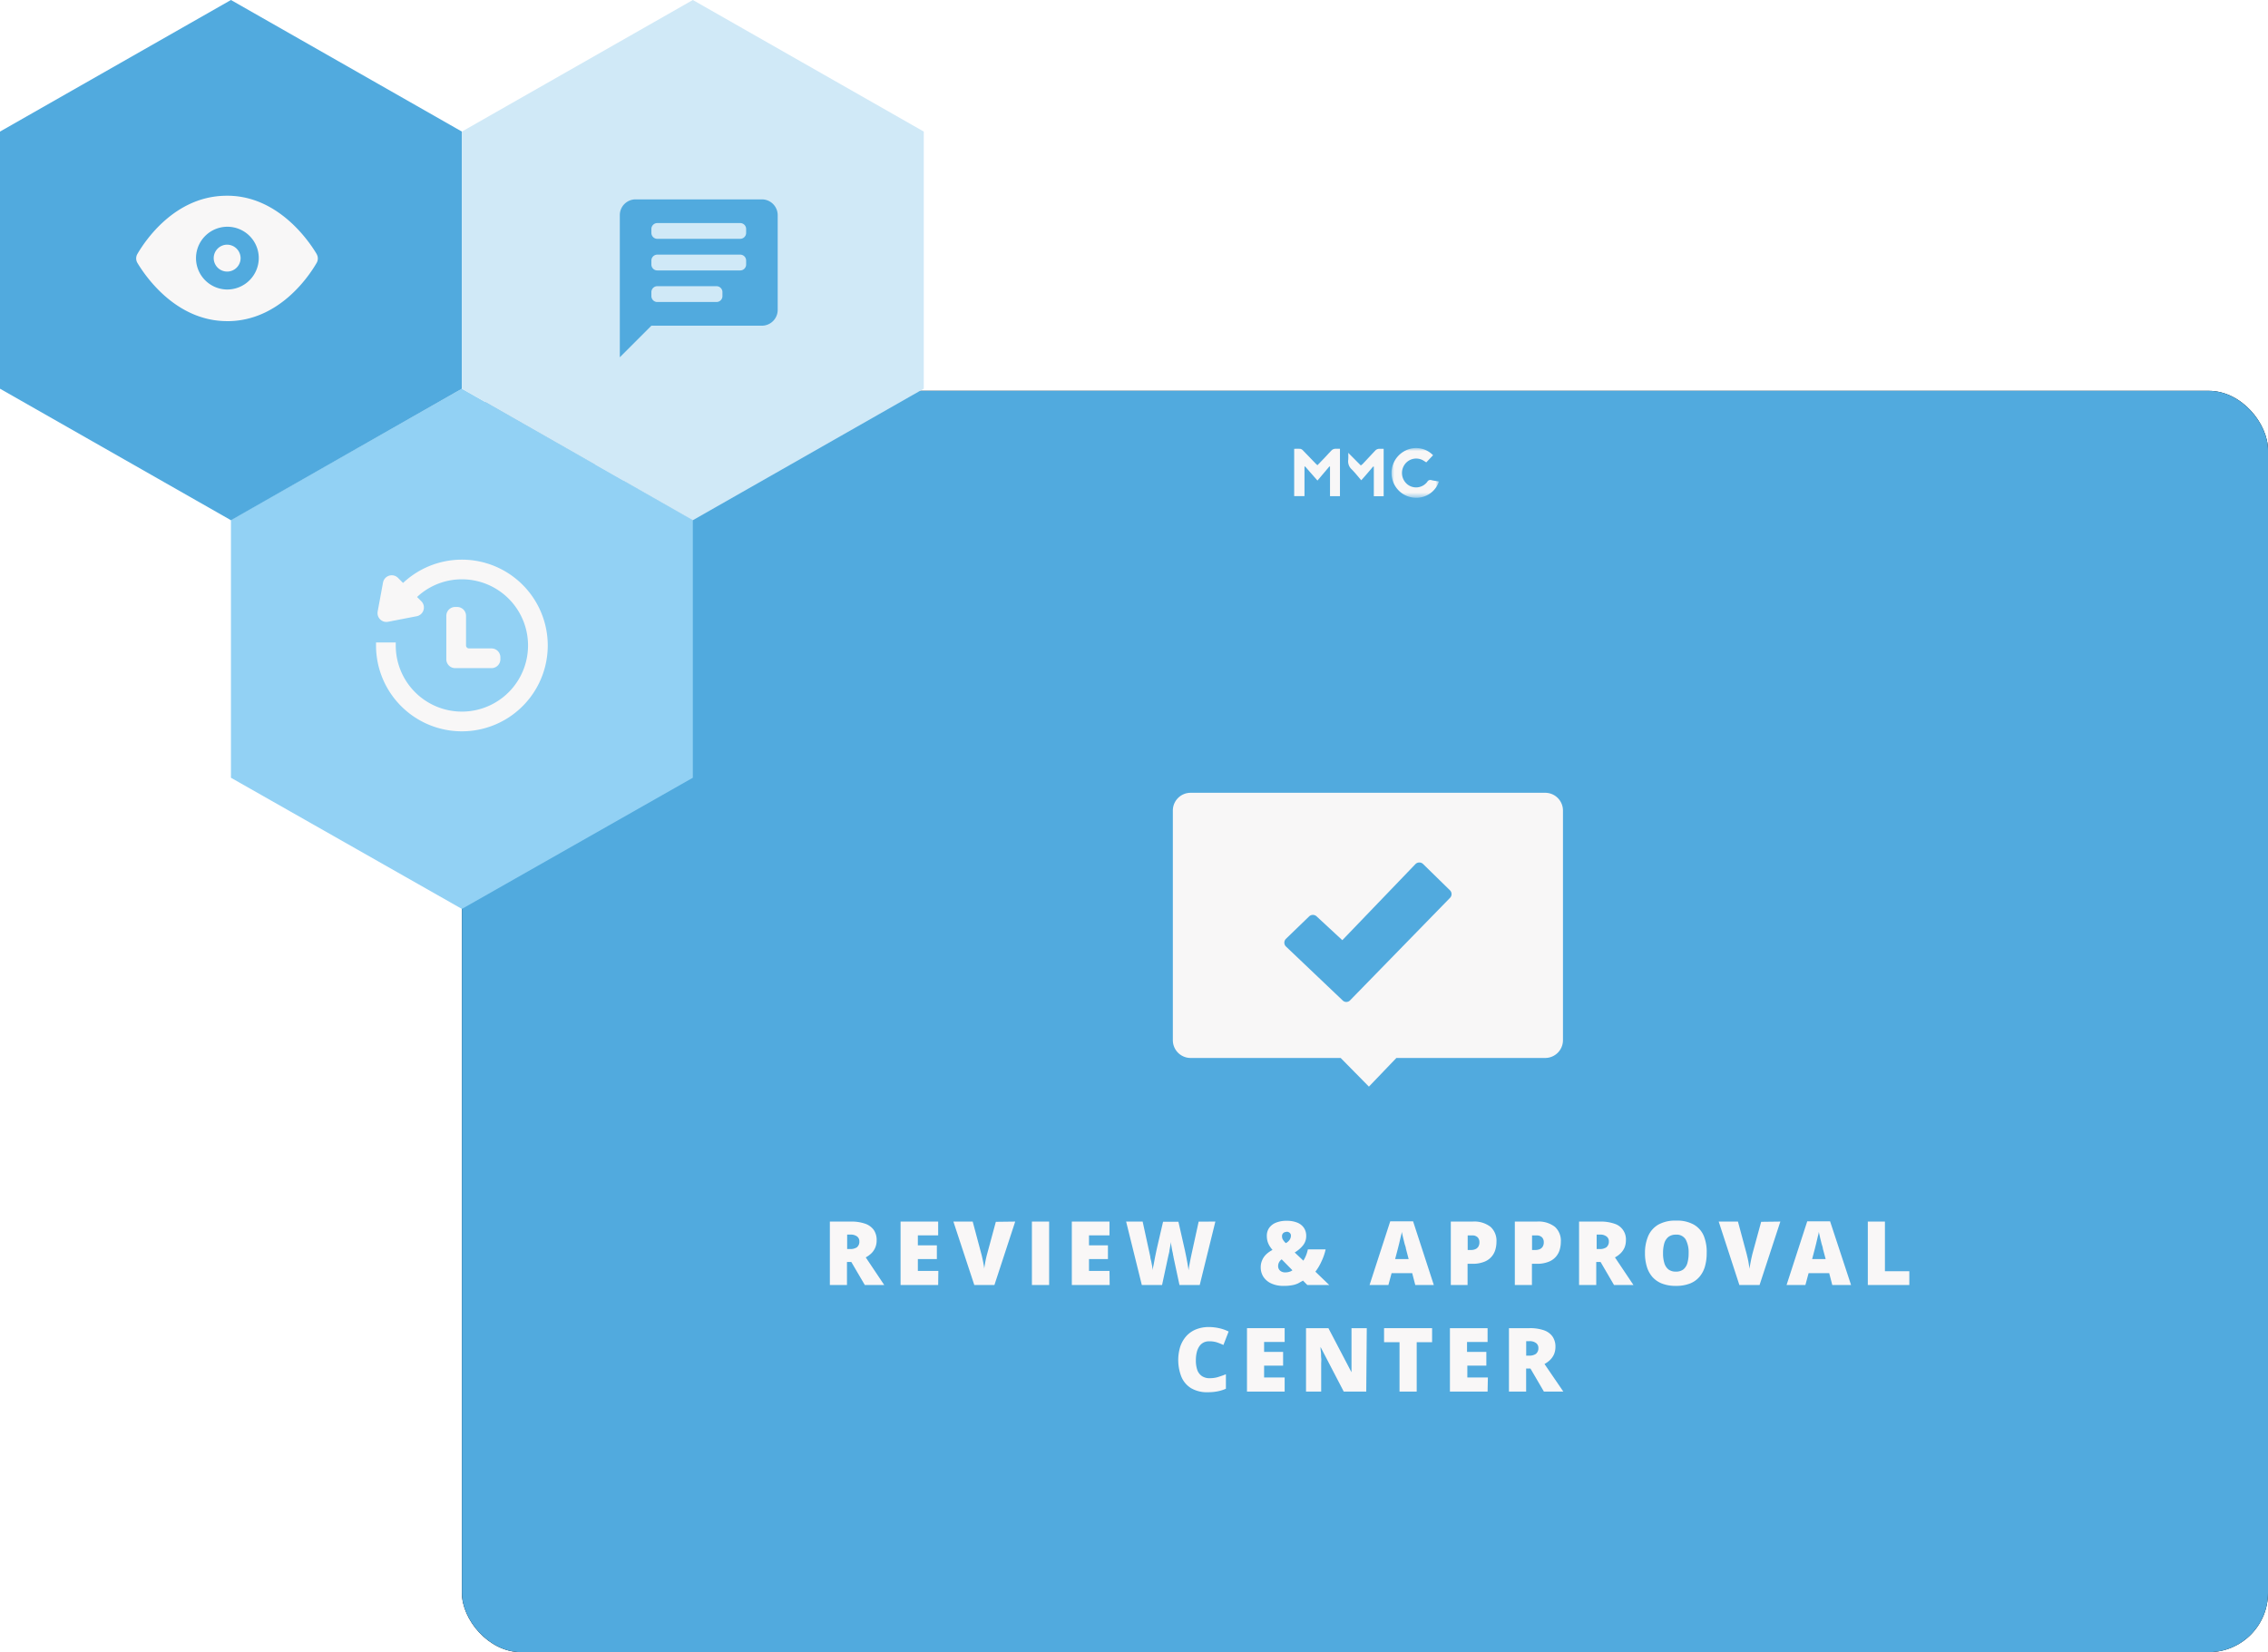 <svg id="Ebene_1" data-name="Ebene 1" xmlns="http://www.w3.org/2000/svg" xmlns:xlink="http://www.w3.org/1999/xlink" viewBox="0 0 383 279"><defs><style>.cls-1{fill:#fff;}.cls-1,.cls-5,.cls-7,.cls-8,.cls-9{fill-rule:evenodd;}.cls-2{filter:url(#filter-2);}.cls-3,.cls-8{fill:#51aade;}.cls-4,.cls-9{fill:#d0e9f7;}.cls-10,.cls-11,.cls-5{fill:#f8f7f7;}.cls-6{mask:url(#mask);}.cls-7{fill:#92d1f4;}.cls-11{stroke:#f8f7f7;}.cls-12{fill:#f9f7f7;}</style><filter id="filter-2" x="-12.8%" y="-18.3%" width="125.6%" height="136.6%" name="filter-2"><feOffset result="shadowOffsetOuter1" in="SourceAlpha"/><feGaussianBlur result="shadowBlurOuter1" stdDeviation="13" in="shadowOffsetOuter1"/><feColorMatrix values="0 0 0 0 0 0 0 0 0 0 0 0 0 0 0 0 0 0 0.15 0" in="shadowBlurOuter1"/></filter><mask id="mask" x="234.95" y="75.68" width="8.02" height="8.38" maskUnits="userSpaceOnUse"><g transform="translate(0 0)"><g id="mask-4"><polygon id="path-3" class="cls-1" points="234.95 75.68 242.97 75.68 242.97 84.06 234.95 84.06 234.95 75.68"/></g></g></mask></defs><g id="screens_screen_review-approve_v1" data-name="screens/screen_review-approve_v1"><g id="Group-25"><g id="Rectangle"><g class="cls-2"><rect id="path-1" x="78" y="66" width="305" height="213" rx="10"/></g><rect id="path-1-2" data-name="path-1" class="cls-3" x="78" y="66" width="305" height="213" rx="10"/></g><g id="Group"><ellipse id="Oval" class="cls-4" cx="92.59" cy="79.54" rx="2.87" ry="2.9"/><ellipse id="Oval-Copy" class="cls-4" cx="103.12" cy="79.54" rx="2.87" ry="2.9"/><ellipse id="Oval-Copy-2" class="cls-4" cx="113.65" cy="79.54" rx="2.87" ry="2.9"/></g><g id="Group-8"><path id="Fill-1" class="cls-5" d="M218.55,75.8a9.23,9.23,0,0,1,1.06,0,.87.87,0,0,1,.43.27l2.2,2.28.24.21,1.3-1.35c.38-.41.75-.82,1.14-1.21a1,1,0,0,1,.51-.21,7.9,7.9,0,0,1,.85,0v8H224.6v-5l-.12,0-2,2.36-2.08-2.37-.11,0v5h-1.74Z" transform="translate(0 0)"/><g id="Group-5"><g class="cls-6"><path id="Fill-3" class="cls-5" d="M242,76.88l-1.14,1.2-.34-.21a2.38,2.38,0,0,0-3.35.63,2.48,2.48,0,0,0,.58,3.36,2.37,2.37,0,0,0,3.29-.51.57.57,0,0,1,.68-.27c.42.11.85.15,1.28.23a4,4,0,0,1-3.88,2.75,4.14,4.14,0,0,1-4-3.15,4.21,4.21,0,0,1,2.16-4.79,4,4,0,0,1,4.73.76" transform="translate(0 0)"/></g></g><path id="Fill-6" class="cls-5" d="M229.89,81.12c-.56-.65-1.06-1.29-1.63-1.86a1.83,1.83,0,0,1-.58-1.62,11.37,11.37,0,0,0,0-1.17l2.12,2.13a3.47,3.47,0,0,0,.33-.26c.73-.77,1.44-1.55,2.17-2.31a1,1,0,0,1,.5-.23,8.05,8.05,0,0,1,.86,0v8H232v-5l-.13,0c-.64.76-1.28,1.52-2,2.31" transform="translate(0 0)"/></g></g><g id="_3er-wabe-copy" data-name="3er-wabe-copy"><g id="mitte-unten"><polygon id="Fill-1-Copy-36" class="cls-7" points="78 65.64 39 87.79 39 131.34 78 153.49 117 131.34 117 87.79 78 65.64"/></g><g id="links-oben"><polygon id="Fill-1-Copy-31" class="cls-8" points="39 0 0 22.22 0 65.64 39 87.85 78 65.64 78 22.22 39 0"/></g><g id="rechts-oben"><polygon id="Fill-1-Copy-35" class="cls-9" points="117 0 78 22.22 78 65.64 117 87.85 156 65.64 156 22.22 117 0"/></g></g><g id="logo"><g id="icon_paper-plane-copy-13" data-name="icon/paper-plane-copy-13"><path id="Combined-Shape" class="cls-5" d="M260.94,133.88a3,3,0,0,1,3,3v38.78a3,3,0,0,1-3,3H235.81l-4.64,4.84-4.77-4.84H201.06a3,3,0,0,1-3-3V136.88a3,3,0,0,1,3-3Zm-21.26,11.77a.93.93,0,0,0-.65.27h0l-12.35,12.85-4.32-4a.92.92,0,0,0-1.3,0h0l-3.92,3.79a.91.91,0,0,0,0,1.26h0l9.57,9.1a.88.88,0,0,0,1.29,0h0l16.87-17.3a.9.9,0,0,0,0-1.26h0l-4.52-4.42A.91.91,0,0,0,239.68,145.65Z" transform="translate(0 0)"/></g></g><g id="icon_icon_comment" data-name="icon/icon_comment"><g id="icon_printer-fill-copy-5" data-name="icon/printer-fill-copy-5"><path id="Combined-Shape-2" data-name="Combined-Shape" class="cls-8" d="M128.67,33.67a2.67,2.67,0,0,1,2.66,2.66h0v16A2.67,2.67,0,0,1,128.67,55H110l-5.33,5.33v-24a2.66,2.66,0,0,1,2.65-2.66h21.34ZM121,48.33H111a1,1,0,0,0-1,1h0V50a1,1,0,0,0,1,1h10a1,1,0,0,0,1-1h0v-.67a1,1,0,0,0-1-1ZM125,43H111a1,1,0,0,0-1,1h0v.67a1,1,0,0,0,1,1h14a1,1,0,0,0,1-1h0V44a1,1,0,0,0-1-1Zm0-5.33H111a1,1,0,0,0-1,1h0v.66a1,1,0,0,0,1,1h14a1,1,0,0,0,1-1h0v-.66a1,1,0,0,0-1-1Z" transform="translate(0 0)"/></g></g><g id="icon_icon_view" data-name="icon/icon_view"><g id="_-Icon-Сolor" data-name="🎨-Icon-Сolor"><path id="path-5" class="cls-10" d="M38.33,41.32a2.27,2.27,0,1,0,2.3,2.27,2.29,2.29,0,0,0-2.3-2.27m0,7.57a5.3,5.3,0,1,1,5.37-5.3,5.33,5.33,0,0,1-5.37,5.3m15.14-6c-1-1.68-6.39-10.12-15.55-9.83-8.48.21-13.41,7.58-14.72,9.83a1.49,1.49,0,0,0,0,1.5c1,1.66,6.18,9.84,15.17,9.84h.38c8.47-.21,13.41-7.57,14.72-9.83a1.49,1.49,0,0,0,0-1.5" transform="translate(0 0)"/></g></g><g id="icon_icon_history" data-name="icon/icon_history"><g id="Shape"><path class="cls-11" d="M92,109a14,14,0,0,1-28,0h2.33A11.67,11.67,0,1,0,78,97.33a11.56,11.56,0,0,0-8.28,3.48l1.07,1.07a1,1,0,0,1-.51,1.69l-4.84.94a1,1,0,0,1-1.17-.79,1.15,1.15,0,0,1,0-.37l.9-4.87a1,1,0,0,1,1.7-.53l1.19,1.2h0A14,14,0,0,1,92,109Zm-16.13-5v7.33a1,1,0,0,0,1,1H83a1,1,0,0,0,1-1V111a1,1,0,0,0-1-1H79.2a1,1,0,0,1-1-1v-5a1,1,0,0,0-1-1h-.33A1,1,0,0,0,75.87,104Z" transform="translate(0 0)"/></g></g></g><path class="cls-12" d="M143.68,206.29a7,7,0,0,1,2.42.36,3,3,0,0,1,1.46,1.06,3,3,0,0,1,.48,1.75,3.07,3.07,0,0,1-.22,1.19,2.94,2.94,0,0,1-.62.95,4.29,4.29,0,0,1-1,.74l3.12,4.66h-3.28l-2.28-3.89h-.73V217h-2.89V206.29Zm-.05,2.2h-.57v2.44h.54a2,2,0,0,0,1.1-.29,1.2,1.2,0,0,0,.42-1,1,1,0,0,0-.35-.81A1.75,1.75,0,0,0,143.63,208.49Z" transform="translate(0 0)"/><path class="cls-12" d="M158.43,217h-6.35V206.29h6.35v2.33H155v1.68h3.21v2.32H155v2h3.46Z" transform="translate(0 0)"/><path class="cls-12" d="M171.44,206.29,167.93,217h-3.4L161,206.29h3.26l1.45,5.43c.06.21.12.47.19.79s.14.64.2,1a5.87,5.87,0,0,1,.11.77c0-.2.06-.45.11-.77s.11-.62.18-.94.13-.57.19-.78l1.48-5.46Z" transform="translate(0 0)"/><path class="cls-12" d="M174.26,217V206.29h2.91V217Z" transform="translate(0 0)"/><path class="cls-12" d="M187.39,217H181V206.29h6.36v2.33h-3.46v1.68h3.2v2.32h-3.2v2h3.46Z" transform="translate(0 0)"/><path class="cls-12" d="M205.24,206.29,202.6,217h-3.42l-1-4.66q0-.14-.09-.45c0-.21-.09-.45-.14-.72s-.1-.53-.14-.79-.07-.48-.09-.66q0,.27-.09.66l-.15.79c0,.27-.1.51-.14.72s-.08.36-.1.45l-1,4.66h-3.42l-2.65-10.71h2.79l1.17,5.37.12.56c0,.25.1.51.16.79s.11.57.16.83.08.48.1.66c0-.3.09-.65.16-1s.14-.78.22-1.18.15-.77.23-1.11.13-.62.19-.84l.94-4.05H199l.92,4.05.19.84c.07.34.15.71.23,1.11s.16.8.22,1.19.12.73.16,1c0-.25.08-.55.14-.93s.14-.74.21-1.09.13-.62.17-.8l1.18-5.39Z" transform="translate(0 0)"/><path class="cls-12" d="M217.31,206.16a4.59,4.59,0,0,1,1.74.3,2.45,2.45,0,0,1,1.13.87,2.38,2.38,0,0,1,.4,1.37,2.49,2.49,0,0,1-.54,1.61,5.36,5.36,0,0,1-1.4,1.2l1.46,1.38a5.79,5.79,0,0,0,.76-1.9h3a9.26,9.26,0,0,1-.73,2.09,8.28,8.28,0,0,1-1,1.67l2.34,2.25h-3.7l-.73-.74-.8.45a3.86,3.86,0,0,1-1,.32,7.32,7.32,0,0,1-1.46.12,4.83,4.83,0,0,1-2.12-.42,3.14,3.14,0,0,1-1.32-1.13,2.93,2.93,0,0,1-.44-1.57,2.86,2.86,0,0,1,.23-1.18,3,3,0,0,1,.67-1,4.51,4.51,0,0,1,1.09-.77,5,5,0,0,1-.52-.71,3.39,3.39,0,0,1-.33-.78,3.58,3.58,0,0,1-.11-.9,2.34,2.34,0,0,1,.38-1.31,2.58,2.58,0,0,1,1.15-.9A4.62,4.62,0,0,1,217.31,206.16Zm-.87,6.51a1.53,1.53,0,0,0-.34.33,1.45,1.45,0,0,0-.2.39,1.54,1.54,0,0,0-.06.43,1,1,0,0,0,.33.76,1.29,1.29,0,0,0,.87.29,2.29,2.29,0,0,0,.73-.11,1.34,1.34,0,0,0,.48-.25Zm.83-4.64a.84.84,0,0,0-.54.18.69.69,0,0,0-.23.59,1.07,1.07,0,0,0,.19.61,2.8,2.8,0,0,0,.45.52,1.77,1.77,0,0,0,.64-.56,1.24,1.24,0,0,0,.22-.67.6.6,0,0,0-.21-.51A.81.81,0,0,0,217.27,208Z" transform="translate(0 0)"/><path class="cls-12" d="M239,217l-.52-2H235l-.54,2h-3.18l3.49-10.75h3.86L242.13,217Zm-1.12-4.38-.46-1.75c0-.2-.12-.47-.22-.82s-.18-.72-.27-1.1-.16-.69-.21-.93c0,.24-.11.54-.19.9s-.16.71-.25,1.07-.16.64-.22.88l-.46,1.75Z" transform="translate(0 0)"/><path class="cls-12" d="M248.66,206.29a4.51,4.51,0,0,1,3.05.89,3.16,3.16,0,0,1,1,2.52,4.72,4.72,0,0,1-.21,1.41,3.08,3.08,0,0,1-1.94,2,5.15,5.15,0,0,1-1.92.31h-.81V217H245V206.29Zm-.06,2.34h-.75v2.46h.57a1.82,1.82,0,0,0,.7-.13,1.08,1.08,0,0,0,.51-.41,1.39,1.39,0,0,0,.2-.78,1.15,1.15,0,0,0-.3-.82A1.23,1.23,0,0,0,248.6,208.63Z" transform="translate(0 0)"/><path class="cls-12" d="M259.53,206.29a4.51,4.51,0,0,1,3.05.89,3.16,3.16,0,0,1,1,2.52,4.72,4.72,0,0,1-.21,1.41,3.08,3.08,0,0,1-1.94,2,5.15,5.15,0,0,1-1.92.31h-.81V217h-2.89V206.29Zm-.07,2.34h-.74v2.46h.57a1.82,1.82,0,0,0,.7-.13,1.08,1.08,0,0,0,.51-.41,1.39,1.39,0,0,0,.2-.78,1.15,1.15,0,0,0-.3-.82A1.26,1.26,0,0,0,259.46,208.63Z" transform="translate(0 0)"/><path class="cls-12" d="M270.2,206.29a7.08,7.08,0,0,1,2.43.36,2.76,2.76,0,0,1,1.94,2.81,3.27,3.27,0,0,1-.22,1.19,3.15,3.15,0,0,1-.63.95,4.07,4.07,0,0,1-1,.74l3.12,4.66h-3.28l-2.27-3.89h-.73V217h-2.9V206.29Zm0,2.2h-.57v2.44h.54a1.92,1.92,0,0,0,1.09-.29,1.21,1.21,0,0,0,.43-1,1,1,0,0,0-.36-.81A1.72,1.72,0,0,0,270.16,208.49Z" transform="translate(0 0)"/><path class="cls-12" d="M288.21,211.63a8,8,0,0,1-.3,2.26,4.63,4.63,0,0,1-.93,1.74,4,4,0,0,1-1.62,1.13,6.37,6.37,0,0,1-2.36.39,6.28,6.28,0,0,1-2.33-.39,4.24,4.24,0,0,1-1.63-1.12,4.69,4.69,0,0,1-.94-1.75,7.69,7.69,0,0,1-.31-2.27,7.18,7.18,0,0,1,.55-2.9,4.15,4.15,0,0,1,1.71-1.92,5.84,5.84,0,0,1,3-.67,5.72,5.72,0,0,1,3,.68,4,4,0,0,1,1.68,1.92A7.18,7.18,0,0,1,288.21,211.63Zm-7.37,0a5.5,5.5,0,0,0,.22,1.67,2.15,2.15,0,0,0,.69,1.07,2,2,0,0,0,1.25.37,2,2,0,0,0,1.27-.37,2.13,2.13,0,0,0,.68-1.07,5.85,5.85,0,0,0,.21-1.67,4.64,4.64,0,0,0-.48-2.29,1.77,1.77,0,0,0-1.67-.84,2,2,0,0,0-1.26.38,2.19,2.19,0,0,0-.7,1.08A5.9,5.9,0,0,0,280.84,211.63Z" transform="translate(0 0)"/><path class="cls-12" d="M300.65,206.29,297.14,217h-3.41l-3.49-10.71h3.25l1.46,5.43c.05.21.11.47.19.79s.13.64.19,1,.1.57.12.77c0-.2.05-.45.11-.77s.11-.62.18-.94.12-.57.18-.78l1.49-5.46Z" transform="translate(0 0)"/><path class="cls-12" d="M309.42,217l-.52-2h-3.48l-.54,2H301.7l3.49-10.75h3.86L312.59,217Zm-1.12-4.38-.47-1.75c0-.2-.11-.47-.21-.82s-.18-.72-.27-1.1-.16-.69-.21-.93c0,.24-.11.54-.19.9s-.16.71-.25,1.07-.16.64-.22.88l-.46,1.75Z" transform="translate(0 0)"/><path class="cls-12" d="M315.42,217V206.29h2.89v8.38h4.12V217Z" transform="translate(0 0)"/><path class="cls-12" d="M204.14,226.51a2,2,0,0,0-.92.22,1.88,1.88,0,0,0-.69.63,3,3,0,0,0-.43,1,5.35,5.35,0,0,0-.15,1.33,4.92,4.92,0,0,0,.25,1.7,2.1,2.1,0,0,0,.78,1,2.28,2.28,0,0,0,1.32.35,4.84,4.84,0,0,0,1.38-.19c.44-.14.89-.29,1.34-.48v2.45a6.48,6.48,0,0,1-1.46.45,8.76,8.76,0,0,1-1.58.14,5.32,5.32,0,0,1-2.85-.69,4.11,4.11,0,0,1-1.63-1.93,7.73,7.73,0,0,1-.19-5.08,5.2,5.2,0,0,1,1-1.75,4.43,4.43,0,0,1,1.63-1.15,5.76,5.76,0,0,1,2.23-.41,8,8,0,0,1,1.63.18,6.83,6.83,0,0,1,1.68.58l-.88,2.27a10.88,10.88,0,0,0-1.19-.47A4.38,4.38,0,0,0,204.14,226.51Z" transform="translate(0 0)"/><path class="cls-12" d="M216.94,235h-6.36V224.29h6.36v2.33h-3.47v1.68h3.21v2.32h-3.21v2h3.47Z" transform="translate(0 0)"/><path class="cls-12" d="M230.72,235h-3.8L223,227.46H223c0,.23,0,.5.06.83s0,.65.05,1,0,.64,0,.91V235h-2.56V224.29h3.78l3.9,7.45h0c0-.24,0-.51,0-.82s0-.62,0-.94,0-.6,0-.84v-4.85h2.58Z" transform="translate(0 0)"/><path class="cls-12" d="M239.24,235h-2.9v-8.34h-2.61v-2.37h8.11v2.37h-2.6Z" transform="translate(0 0)"/><path class="cls-12" d="M251.21,235h-6.36V224.29h6.36v2.33h-3.47v1.68H251v2.32h-3.21v2h3.47Z" transform="translate(0 0)"/><path class="cls-12" d="M258.3,224.29a7.08,7.08,0,0,1,2.43.36,2.93,2.93,0,0,1,1.45,1.06,3,3,0,0,1,.49,1.75,3.27,3.27,0,0,1-.22,1.19,3.15,3.15,0,0,1-.63.95,4.07,4.07,0,0,1-1,.74L264,235h-3.28l-2.27-3.89h-.73V235h-2.9V224.29Zm0,2.2h-.57v2.44h.54a1.92,1.92,0,0,0,1.09-.29,1.21,1.21,0,0,0,.43-1,1,1,0,0,0-.36-.81A1.72,1.72,0,0,0,258.26,226.49Z" transform="translate(0 0)"/></svg>